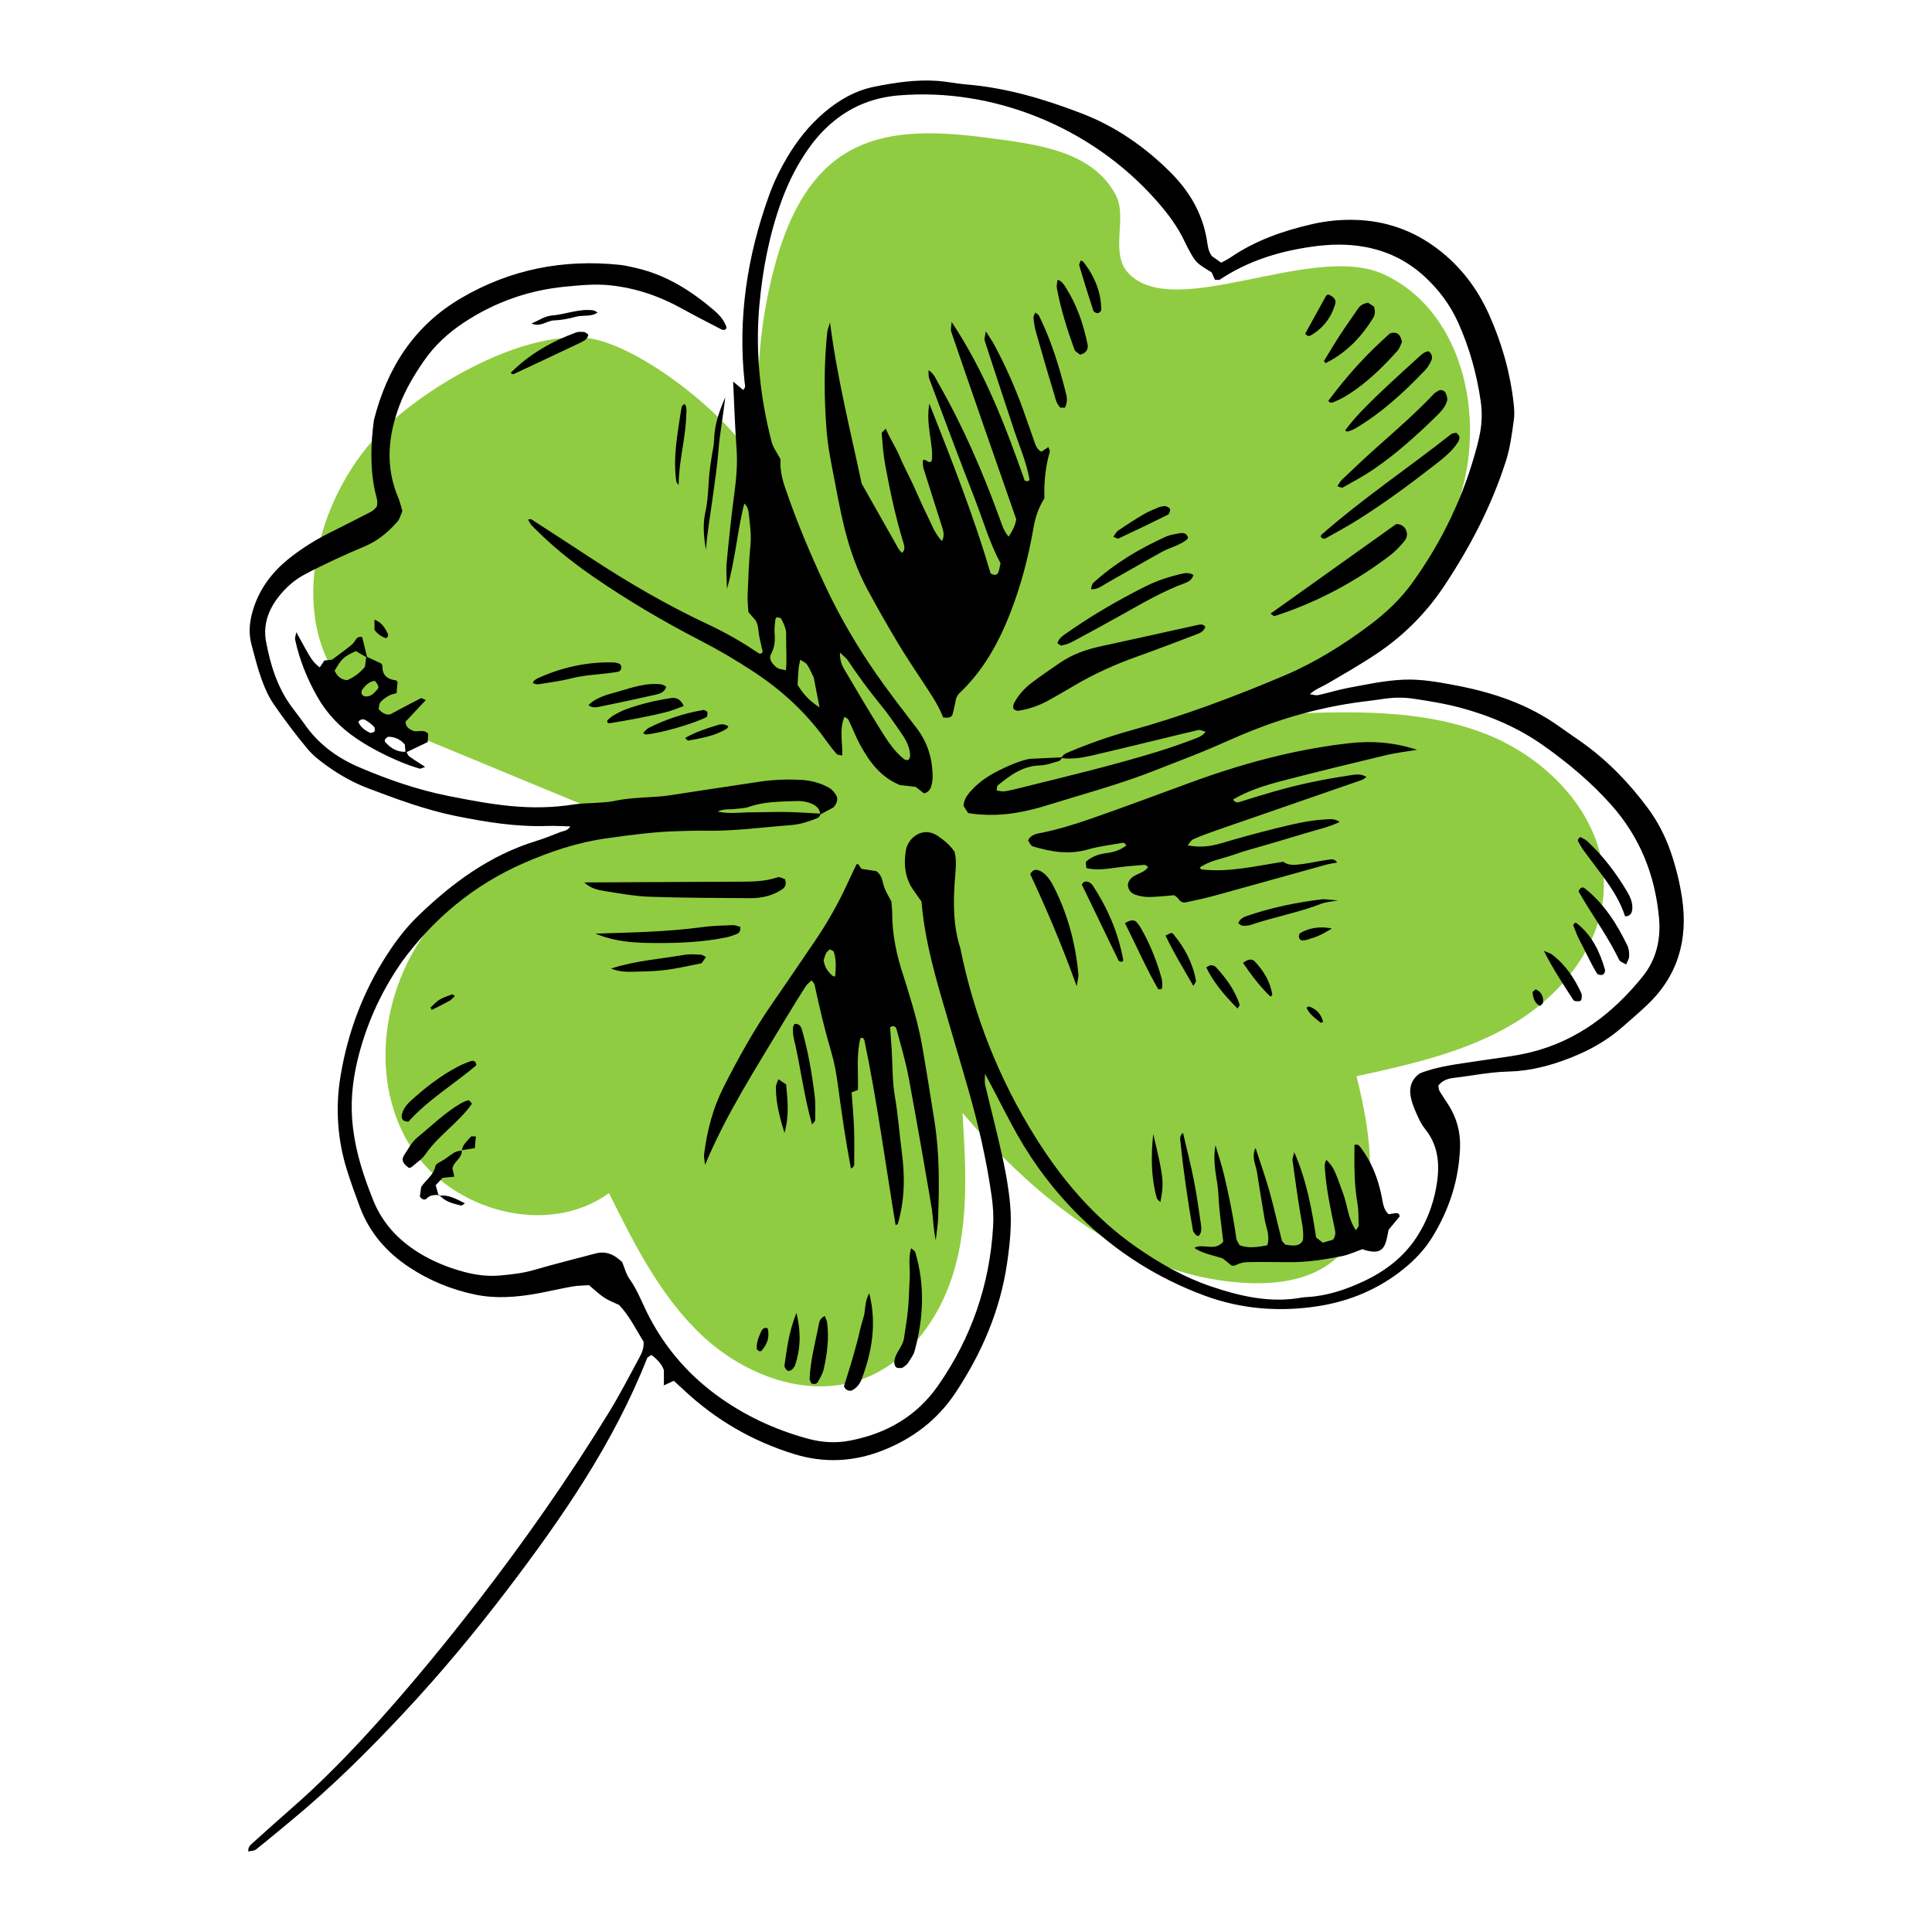 <?xml version="1.0" encoding="utf-8"?>
<!-- Designed by Vexels.com - 2020 All Rights Reserved - https://vexels.com/terms-and-conditions/  -->
<svg version="1.1" id="Layer_1" xmlns="http://www.w3.org/2000/svg" xmlns:xlink="http://www.w3.org/1999/xlink" x="0px" y="0px"
	 viewBox="0 0 1200 1200" enable-background="new 0 0 1200 1200" xml:space="preserve">
<g>
	<path fill="#90CC41" d="M518.978,99.49c1.371-1.053,2.786-2.06,4.244-3.018c27.463-18.048,63.265-14.54,95.83-10.133
		c27.694,3.748,60.068,8.377,74.012,34.877c7.385,14.035-3.904,35.71,7.654,48.28c28.385,30.868,114.673-19.311,158.565,0.805
		c51.273,23.504,65.284,94.252,44.601,146.727s-65.898,90.669-109.403,126.567c43.005-1.845,87.435-3.471,127.61,11.984
		c40.174,15.455,75.253,52.739,74.099,95.768c-0.934,34.849-25.303,65.661-55.069,83.809c-29.766,18.148-64.536,25.879-98.593,33.33
		c10.405,40.633,17.101,92.375-17.092,116.668c-13.95,9.911-31.912,12.389-49.014,11.815
		c-71.232-2.389-132.449-51.413-178.591-105.732c1.967,31.766,3.872,64.193-4.354,94.938c-8.226,30.745-28.509,60.073-58.518,70.674
		c-33.659,11.89-72.11-2.486-98.274-26.771c-26.164-24.285-42.566-57.027-58.415-89.013c-38.283,27.66-97.903,11.169-123.136-28.755
		c-25.233-39.924-18.463-94.874,9.22-133.141s72.835-61.147,119.146-70.419c-37.509-15.534-75.018-31.068-112.528-46.602
		c-17.536-7.262-35.465-14.771-49.442-27.612c-44.176-40.586-29.392-117.111,10.69-161.744
		c26.953-30.013,90.361-67.546,132.559-62.807c34.675,3.894,105.015,59.779,112.459,95.321
		c-9.702-46.322-8.289-94.932,4.086-140.612C488.005,140.03,498.904,114.898,518.978,99.49z"/>
	<g>
		<path d="M412.064,860.599c2.002-0.924,4.003-1.848,6.424-2.965c1.994,1.82,4.146,3.734,6.244,5.705
			c19.777,18.578,42.615,31.817,68.57,39.819c18.491,5.701,36.73,4.828,54.541-2.094c18.816-7.313,34.409-19.036,45.693-36.094
			c16.203-24.494,27.615-50.788,31.938-80.103c1.79-12.139,3.041-24.234,1.964-36.383c-0.868-9.786-2.569-19.553-4.66-29.163
			c-3.326-15.28-7.319-30.414-10.927-45.634c-0.373-1.574-0.05-3.313-0.05-6.767c2.372,4.47,3.917,7.367,5.448,10.272
			c4.867,9.229,9.499,18.591,14.643,27.664c10.649,18.782,23.7,35.888,39.083,50.946c22.225,21.755,48.074,38.19,77.334,48.976
			c22.827,8.415,46.5,10.204,70.316,6.508c19.715-3.059,37.888-10.63,53.577-23.45c6.802-5.558,12.745-11.818,17.362-19.317
			c10.545-17.13,16.604-35.589,17.294-55.823c0.329-9.662-2.09-18.346-7.191-26.409c-1.861-2.941-3.859-5.799-5.615-8.799
			c-0.527-0.9-0.452-2.153-0.654-3.25c2.296-2.927,5.537-4.246,9.023-4.657c11.511-1.36,22.879-3.75,34.547-4.023
			c13.46-0.315,26.332-3.715,38.834-8.664c11.424-4.523,22.012-10.407,31.315-18.475c5.258-4.56,10.524-9.118,15.603-13.873
			c19.375-18.139,25.857-40.696,22.076-66.469c-1.429-9.745-3.799-19.365-6.992-28.699c-3.393-9.919-8.146-19.174-14.449-27.645
			c-11.515-15.476-24.746-29.192-40.466-40.431c-4.718-3.373-9.554-6.583-14.264-9.968c-19.25-13.835-41.118-21.198-64.095-25.572
			c-10.795-2.055-21.62-4.066-32.78-3.6c-11.667,0.488-22.978,2.992-34.362,5.095c-6.254,1.155-12.353,3.127-18.577,4.478
			c-1.544,0.335-3.3-0.311-5.246-0.539c3.324-3.124,7.227-4.42,10.697-6.454c10.5-6.156,21.111-12.177,31.198-18.966
			c16.528-11.124,30.412-25.086,41.478-41.703c16.145-24.244,29.505-49.865,38.409-77.72c2.675-8.368,3.723-16.981,4.939-25.575
			c0.481-3.397,0.23-6.968-0.157-10.407c-2.154-19.167-7.399-37.508-15.294-55.082c-7.262-16.165-17.678-29.89-31.867-40.655
			c-15.276-11.589-32.496-17.62-51.643-18.066c-8.715-0.203-17.279,0.59-25.879,2.539c-18.27,4.141-35.637,10.184-51.207,20.837
			c-1.835,1.255-3.887,2.192-5.745,3.224c-2.267-1.599-4.155-2.932-5.71-4.029c-2.467-3.271-2.641-6.813-3.211-10.227
			c-2.783-16.656-10.958-30.354-22.813-42.121c-15.846-15.727-33.849-28.22-54.72-36.27c-23.327-8.998-47.163-16.09-72.272-18.108
			c-5.773-0.464-11.481-1.746-17.255-2.163c-13.426-0.97-26.697,1.03-39.745,3.68c-11.498,2.335-21.614,8.144-30.63,15.781
			c-9.412,7.973-16.961,17.454-23.21,28.01c-4.439,7.499-8.254,15.323-11.214,23.526c-13.576,37.623-19.556,76.251-15.217,116.224
			c0.168,1.549,0.955,3.189-0.978,4.693c-1.968-1.658-4-3.37-6.143-5.175c0.68,14.006,1.104,27.908,2.115,41.768
			c0.682,9.346-0.132,18.483-1.374,27.718c-1.932,14.357-3.409,28.78-4.783,43.204c-0.435,4.562,0.072,9.213,0.185,16.088
			c5.427-18.773,6.4-36.117,10.77-53.009c2.222,2.019,2.58,4.31,2.812,6.546c0.655,6.326,1.659,12.572,1.035,19.05
			c-0.999,10.381-1.347,20.829-1.779,31.257c-0.143,3.449,0.303,6.922,0.488,10.548c1.514,1.757,2.996,3.478,4.499,5.223
			c1.874,3.078,1.59,6.673,2.278,10.051c0.676,3.321,1.481,6.615,2.138,9.517c-1.001,1.344-1.903,1.293-3.139,0.439
			c-10.039-6.926-20.693-12.811-31.701-17.99c-24.719-11.63-48.261-25.297-71.085-40.256c-12.593-8.253-25.221-16.452-37.865-24.627
			c-0.33-0.213-1,0.102-2.028,0.239c0.946,1.442,1.59,2.871,2.62,3.922c11.409,11.639,23.978,21.893,37.382,31.146
			c21.51,14.848,43.961,28.116,67.188,40.082c11.354,5.849,22.324,12.338,32.998,19.353c17.629,11.585,32.886,25.629,45.106,42.896
			c2.004,2.831,4.161,5.571,6.46,8.164c0.58,0.654,1.981,0.581,3.458,0.958c0.229-8.084-1.923-16.265,1.34-24.057
			c0.868,0.611,2.085,1.015,2.476,1.819c2.533,5.215,4.574,10.688,7.367,15.751c5.668,10.274,12.372,19.698,24.529,24.803
			c2.641,0.31,6.083,0.713,9.892,1.16c1.56,1.214,3.372,2.624,5.184,4.034c2.46-0.578,3.883-2.271,4.513-4.569
			c0.455-1.66,0.78-3.413,0.796-5.128c0.106-11.349-2.912-21.679-9.889-30.817c-8.44-11.056-17.017-22.03-24.953-33.444
			c-11.932-17.163-22.507-35.181-31.431-54.108c-9.647-20.46-18.422-41.278-25.633-62.754c-1.884-5.612-2.917-11.139-2.547-16.717
			c-1.984-3.807-4.595-7.168-5.569-10.951c-7.143-27.732-10.15-55.941-7.59-84.512c1.97-21.991,6.086-43.631,13.601-64.498
			c4.346-12.067,10.06-23.425,17.576-33.859c4.437-6.16,9.524-11.688,15.431-16.451c11.616-9.366,24.747-14.42,39.758-15.695
			c58.144-4.938,119.373,19.094,160.167,65.199c6.928,7.83,13.261,16.142,17.716,25.714c0.733,1.576,1.536,3.123,2.366,4.651
			c4.521,8.319,4.528,8.316,14.324,14.344c0.681,1.541,1.363,3.082,1.997,4.516c1.085,0,2.402,0.418,3.123-0.061
			c17.772-11.815,37.482-17.802,58.498-20.607c10.484-1.399,20.676-1.591,31.108,0.248c14.141,2.493,26.409,8.455,36.991,18.008
			c9.156,8.266,16.421,17.965,21.483,29.248c6.93,15.446,11.402,31.625,13.863,48.335c1.017,6.9,0.904,13.893-0.507,20.789
			c-0.465,2.273-0.966,4.542-1.551,6.786c-8.134,31.219-21.778,59.879-40.686,85.954c-7.177,9.897-16.13,18.302-25.903,25.65
			c-16.724,12.574-34.351,23.553-53.766,31.761c-31.004,13.108-62.417,24.911-94.887,33.886
			c-13.406,3.706-26.532,8.345-39.353,13.792c-1.628,0.692-3.057,1.559-3.672,3.343c6.435,0.883,12.734-0.161,18.955-1.582
			c14.678-3.352,58.531-14.128,65.863-15.794c1.345-0.306,2.966,0.603,4.657,0.997c-2.047,2.942-4.967,3.75-7.59,4.74
			c-7.041,2.658-14.149,5.173-21.338,7.396c-28.23,8.729-56.972,15.543-85.632,22.658c-3.369,0.836-6.743,1.72-10.166,2.245
			c-1.615,0.248-3.352-0.3-5.067-0.491c0.265-1.277,0.121-2.699,0.731-3.195c7.671-6.244,15.469-12.08,26.108-12.388
			c3.969-0.115,7.926-1.599,11.817-2.712c0.928-0.265,1.567-1.543,2.338-2.356c-6.362,0.306-12.724,0.613-20.595,0.992
			c-5.982,1.174-12.913,4.135-19.639,7.53c-6.77,3.418-12.928,7.744-17.827,13.666c-1.888,2.283-3.275,4.757-3.473,8.035
			c0.822,1.263,1.754,2.697,2.895,4.453c10.833,1.751,21.766,1.398,32.636-0.706c5.112-0.989,10.199-2.244,15.171-3.788
			c23.223-7.211,46.758-13.464,69.396-22.487c9.683-3.86,19.46-7.49,29.097-11.46c10.176-4.191,20.134-8.923,30.369-12.958
			c23.27-9.175,47.304-15.478,72.206-18.295c3.456-0.391,6.888-0.985,10.337-1.441c5.781-0.765,11.564-0.772,17.34,0.085
			c9.745,1.446,19.463,3.005,29.003,5.557c18.627,4.983,36.042,12.402,51.897,23.641c15.211,10.784,29.337,22.604,41.789,36.548
			c18.096,20.266,27.526,44.079,29.87,70.816c1.149,13.109-1.781,25.577-10.169,35.973c-18.271,22.643-40.519,39.849-69.242,46.99
			c-10.638,2.645-21.672,3.711-32.539,5.417c-12.568,1.973-25.292,3.207-36.704,7.8c-5.974,4.355-6.724,9.972-5.281,15.923
			c0.946,3.901,2.637,7.658,4.314,11.333c1.195,2.62,2.662,5.205,4.454,7.449c8.766,10.98,9.054,23.584,6.686,36.431
			c-2.006,10.888-5.979,21.189-12.077,30.545c-8.169,12.535-19.662,21.216-32.989,27.449c-11.053,5.169-22.585,9.051-34.942,9.771
			c-1.157,0.067-2.326,0.122-3.463,0.328c-19.484,3.524-38.104-0.779-56.307-6.924c-16.544-5.585-31.615-14.161-46.023-24.143
			c-26.259-18.191-46.411-41.88-63.138-68.652c-22.639-36.234-38.117-75.407-46.578-117.318c-4.337-13.501-4.435-27.33-3.471-41.299
			c0.435-6.303,1.478-12.687-0.144-18.657c-2.952-4.194-6.51-7.126-10.337-9.737c-9.213-6.286-18.56,1.018-19.862,8.977
			c-1.449,8.854-0.565,17.349,4.849,24.916c1.677,2.344,3.332,4.704,4.864,6.868c1.67,20.702,6.837,40.306,12.451,59.803
			c5.611,19.486,11.474,38.899,17.032,58.4c6.039,21.191,10.917,42.641,14.044,64.484c0.911,6.363,1.31,12.71,0.943,19.072
			c-2.088,36.184-13.468,69.193-34.224,98.929c-13.344,19.117-32.142,29.769-54.602,34.106c-8.523,1.646-17.227,1.244-25.85-1.083
			c-20.966-5.656-40.337-14.719-57.705-27.594c-18.42-13.655-32.858-30.938-42.964-51.641c-3.297-6.755-5.983-13.765-10.422-19.989
			c-2.285-3.204-3.268-7.336-4.705-10.733c-1.744-1.349-3.024-2.544-4.491-3.432c-3.622-2.194-7.557-2.908-11.697-1.816
			c-12.88,3.397-25.814,6.613-38.597,10.345c-6.764,1.975-13.631,2.708-20.548,3.36c-7.588,0.715-15.108-0.165-22.414-2.096
			c-10.117-2.673-19.775-6.565-28.718-12.135c-12.676-7.894-22.425-18.393-28.024-32.289c-5.85-14.516-10.718-29.25-12.639-45.026
			c-1.719-14.12-0.584-27.772,2.632-41.38c5.117-21.654,13.984-41.706,26.533-60.106c0.326-0.479,0.604-0.992,0.946-1.459
			c19.946-27.208,45.009-48.105,76.027-61.654c16.531-7.22,33.596-12.897,51.472-15.365c14.912-2.058,29.867-4.155,44.974-4.456
			c5.219-0.104,10.442-0.397,15.655-0.272c18.034,0.43,35.865-2.128,53.778-3.464c5.86-0.437,11.345-2.288,16.716-4.475
			c0.862-0.351,1.306-1.728,1.943-2.63c-6.933-0.361-13.863-0.907-20.801-1.032c-7.523-0.135-15.054,0.167-22.581,0.195
			c-6.704,0.025-13.458,1.154-20.785-0.474c3.973-1.847,7.523-1.192,10.936-1.619c2.861-0.358,5.868-0.364,8.535-1.308
			c9.484-3.356,19.363-3.181,29.162-3.62c2.833-0.127,5.865,0.255,8.526,1.195c3.242,1.146,6.304,3.024,6.551,7.171
			c3.047-1.625,6.094-3.25,8.168-4.357c2.509-2.805,2.882-5.279,1.846-7.333c-0.984-1.95-2.719-3.883-4.616-4.942
			c-5.096-2.845-10.645-4.418-16.554-4.794c-8.725-0.555-17.415-0.262-26.037,0.995c-18.919,2.76-37.804,5.756-56.714,8.58
			c-3.435,0.513-6.919,0.766-10.39,0.964c-8.109,0.462-16.203,0.875-24.195,2.585c-3.38,0.723-6.908,0.786-10.376,1.051
			c-4.627,0.354-9.318,0.248-13.883,0.971c-27.46,4.346-50.343,0.264-77.675-5.116c-19.291-3.797-38.036-10.25-56.176-18.047
			c-13.565-5.831-25.142-14.318-33.667-26.63c-2.639-3.812-5.593-7.405-8.32-11.158c-8.729-12.019-12.973-25.88-15.637-40.188
			c-1.902-10.213,1.333-19.521,7.689-27.662c4.324-5.539,9.468-10.268,15.65-13.629c6.101-3.317,12.374-6.333,18.664-9.283
			c6.292-2.951,12.65-5.778,19.069-8.442c8.246-3.423,14.876-8.957,20.617-15.59c1.426-1.647,1.94-4.083,2.994-6.425
			c-0.854-2.817-1.438-5.662-2.553-8.281c-8.233-19.341-6.338-38.559,0.852-57.591c3.701-9.795,9.108-18.765,15.045-27.38
			c6.676-9.689,15.224-17.5,24.984-23.936c19.232-12.682,40.409-20.093,63.321-22.249c9.189-0.865,18.317-1.786,27.72-0.761
			c15.899,1.732,30.435,6.75,44.281,14.433c8.101,4.495,16.376,8.676,24.59,12.966c0.483,0.252,1.128,0.197,1.697,0.285
			c1.433-0.437,1.612-1.218,1.069-2.558c-1.575-3.885-4.271-6.947-7.349-9.573c-14.267-12.167-29.813-22.064-48.398-26.306
			c-3.383-0.772-6.781-1.627-10.22-1.986c-35.094-3.664-68.094,2.768-98.658,20.722c-29.269,17.193-45.874,43.435-54.062,75.688
			c-2.003,15.032-2.482,30.041,0.852,44.964c0.628,2.81,1.834,5.52,0.868,9.006c-0.925,0.805-2.036,2.206-3.485,2.959
			c-8.74,4.545-17.549,8.957-26.351,13.383c-8.317,4.182-16.193,9.116-23.515,14.817c-11.731,9.134-20.355,20.503-24.135,35.203
			c-1.627,6.328-1.985,12.614-0.32,18.907c1.926,7.28,3.755,14.621,6.297,21.694c1.947,5.417,4.342,10.868,7.588,15.581
			c6.57,9.539,13.55,18.841,20.972,27.731c3.656,4.378,8.415,7.988,13.133,11.293c7.603,5.325,15.739,9.856,24.454,13.156
			c17.879,6.771,35.787,13.432,54.62,17.245c18.792,3.804,37.632,6.832,56.906,6.157c4.59-0.161,9.198,0.17,14.075,0.281
			c-1.636,2.779-4.188,2.761-6.275,3.572c-4.855,1.888-9.686,3.893-14.66,5.412c-29.074,8.88-52.687,26.296-74.11,47.162
			c-7.098,6.913-13.042,14.746-18.456,23.035c-15.142,23.181-24.66,48.673-29.171,75.761c-3.259,19.571-2.029,39.356,3.979,58.521
			c2.425,7.735,5.182,15.374,8.029,22.967c5.905,15.748,16.351,27.858,30.252,37.129c12.704,8.473,26.65,14.201,41.497,17.27
			c12.607,2.606,25.42,1.628,38.061-0.639c7.41-1.329,14.742-3.103,22.156-4.415c3.383-0.599,6.878-0.562,10.35-0.816
			c3.315,2.76,6.194,5.583,9.493,7.773c2.854,1.894,6.184,3.07,9.206,4.516c6.577,6.977,10.543,15.418,15.197,22.772
			c0.314,4.244-1.25,7.38-2.886,10.388c-6.09,11.201-11.909,22.579-18.572,33.434c-24.898,40.565-52.144,79.525-81.246,117.185
			c-19.867,25.71-40.456,50.818-62.164,75.008c-17.061,19.012-34.804,37.321-54.084,54.112c-8.31,7.237-16.471,14.645-24.675,22.001
			c-1.323,1.186-2.09,2.695-1.911,4.555c1.626-0.399,3.623-0.329,4.818-1.274c7.248-5.736,14.305-11.714,21.44-17.593
			c25.027-20.62,48.01-43.378,70.134-67.034c22.917-24.505,44.39-50.255,64.688-76.935c33.999-44.687,65.803-90.769,86.607-143.462
			c0.318-0.804,1.523-1.258,2.666-2.151c3.709,2.745,6.71,6.072,7.787,9.52c0,4.025,0,6.894,0,9.763L412.064,860.599z
			 M521.701,405.321c2.426,2.349,3.907,3.359,4.829,4.743c6.394,9.602,13.201,18.875,20.53,27.8
			c4.746,5.779,8.959,12.011,13.199,18.185c2.615,3.808,4.721,7.957,5.046,12.697c0.072,1.044-0.286,2.392-0.965,3.109
			c-0.401,0.424-2.097,0.231-2.74-0.279c-6.44-5.107-10.737-12.011-14.994-18.834c-7.319-11.731-14.32-23.662-21.353-35.568
			C523.536,414.267,521.602,411.356,521.701,405.321z M488.163,416.315c-5.178-0.977-5.467-1.193-7.591-3.434
			c-1.712-1.806-2.904-4.207-1.823-6.221c2.297-4.28,2.83-8.575,2.37-13.297c-0.274-2.815,0.22-5.712,0.469-8.564
			c0.044-0.507,0.622-1.399,0.891-1.377c0.914,0.077,2.263,0.214,2.612,0.814c1.145,1.967,2.129,4.086,2.772,6.265
			c0.476,1.616,0.456,3.42,0.427,5.137C488.173,402.503,488.836,409.391,488.163,416.315z M509.016,439.37
			c-6.892-4.42-10.416-8.837-13.624-13.986c0.203-3.275,0.352-6.69,0.651-10.092c0.148-1.683,0.573-3.34,0.96-5.499
			c1.647,1.102,3.377,1.713,4.212,2.934c1.595,2.333,2.679,5.015,4.214,8.018C506.403,425.806,507.473,431.361,509.016,439.37z"/>
		<path d="M585.813,445.591c3.712,0.524,5.341-0.116,5.849-1.921c0.933-3.314,1.52-6.725,2.251-10.096
			c0.612-0.975,1.05-2.134,1.861-2.897c15.137-14.255,24.817-31.916,32.171-51.077c6.465-16.846,10.951-34.222,14.022-51.967
			c1.102-6.365,3.055-12.343,6.738-18.144c-0.35-9.643,0.622-19.393,3.318-28.94c0.225-0.797-0.576-1.885-0.906-2.854
			c-1.452,0.982-2.851,1.928-4.242,2.869c-2.297-1.063-3.323-3.139-4.102-5.329c-2.525-7.1-4.909-14.251-7.484-21.333
			c-4.961-13.644-10.855-26.884-17.714-39.681c-1.349-2.517-3.028-4.858-5.29-8.444c-0.36,2.914-1.079,4.599-0.654,5.914
			c5.881,18.198,11.959,36.333,17.905,54.51c3.411,10.426,7.934,20.512,9.834,31.392c0.216,1.236-1.391,1.675-2.929,0.847
			c-11.896-33.709-24.599-67.241-45.372-98.472c-0.154,2.855-0.731,4.625-0.253,6.039c7.414,21.968,34.437,99.677,40.387,116.519
			c-0.655,4.035-2.464,7.367-4.729,10.797c-3.216-3.733-4.237-7.677-5.623-11.477c-10.552-28.918-22.707-57.114-38.062-83.85
			c-1.584-2.758-2.622-5.977-6.112-8.059c0.168,2.038-0.062,3.801,0.49,5.271c9.365,24.955,18.666,49.936,28.338,74.773
			c5.251,13.483,9.199,27.472,15.939,39.844c-0.563,2.352-0.74,4.13-1.425,5.684c-0.815,1.848-2.421,2.011-4.725,0.66
			c-10.231-34.763-23.569-68.931-38.101-105.55c-2.322,14.087,2.714,24.775,1.573,35.566c-2.228,2.525-3.415-1.713-5.598-0.226
			c0.108,1.491-0.086,3.272,0.401,4.841c3.782,12.176,7.734,24.299,11.547,36.466c0.855,2.727,1.714,5.56-0.06,8.825
			c-4.573-4.832-6.591-10.812-9.336-16.308c-3.106-6.219-5.757-12.665-8.699-18.968c-2.697-5.777-5.748-11.398-8.219-17.267
			c-2.471-5.869-6.018-11.048-8.678-17.34c-1.37,1.625-2.542,2.389-2.485,3.047c0.549,6.341,0.921,12.735,2.073,18.979
			c3.051,16.531,6.51,32.983,11.458,49.083c0.636,2.071,1.114,4.337-0.942,6.101c-0.738-0.88-1.627-1.667-2.182-2.643
			c-7.732-13.6-15.421-27.224-22.838-40.346c-6.987-32.921-15.137-64.942-19.68-100.149c-1.037,3.521-1.594,4.711-1.721,5.946
			c-2.158,20.848-2.007,41.726-0.292,62.58c0.569,6.915,1.828,13.796,3.13,20.625c2.498,13.094,4.805,26.252,8.03,39.173
			c3.231,12.942,7.702,25.581,14.022,37.39c6.016,11.243,12.374,22.313,18.896,33.272c4.743,7.971,9.959,15.664,15.038,23.432
			C577.386,429.973,582.48,437.041,585.813,445.591z"/>
		<path d="M504.104,608.933c0.754,1.083,1.657,1.834,1.848,2.736c2.999,14.173,6.378,28.24,10.467,42.15
			c1.956,6.653,3.145,13.492,4.059,20.428c2.262,17.17,4.799,34.318,8.05,51.541c0.737-0.49,1.16-0.639,1.364-0.938
			c0.313-0.46,0.669-1.023,0.67-1.542c0.018-7.527,0.172-15.062-0.102-22.58c-0.272-7.464-0.989-14.911-1.503-22.264
			c1.358-0.497,2.421-0.885,3.91-1.431c0.362-10.695-1.12-21.718,1.616-32.341c0.782,0,1.276-0.147,1.468,0.031
			c0.402,0.374,0.822,0.882,0.93,1.399c7.956,37.976,13.01,76.452,19.4,114.783c0.635-0.315,1.261-0.423,1.342-0.693
			c4.364-14.683,4.502-29.671,2.505-44.656c-1.53-11.484-2.302-23.041-4.29-34.502c-1.672-9.636-1.388-19.609-2.006-29.432
			c-0.289-4.587-0.66-9.169-0.976-13.509c2.425-1.876,3.745,0.163,4.014,1.159c2.711,10.062,5.646,20.103,7.584,30.326
			c4.208,22.194,13.708,76.998,14.444,82.158c0.73,5.127,0.669,10.364,2.315,18.608c0.736-6.577,1.342-9.979,1.462-13.397
			c0.712-20.286,0.955-40.504-2.274-60.71c-2.468-15.444-4.872-30.89-7.573-46.299c-1.808-10.317-4.465-20.359-7.508-30.337
			c-1.352-4.433-2.636-8.889-4.106-13.283c-4.255-12.721-7.046-25.69-7.058-39.176c-0.002-2.307-0.301-4.613-0.48-7.166
			c-1.497-2.938-3.421-5.892-4.532-9.125c-1.113-3.24-1.021-6.927-4.739-9.753c-2.681-0.421-6.056-0.951-9.354-1.469
			c-0.702-1.028-1.356-1.985-2.011-2.942c-0.367,0.063-0.969,0.01-1.064,0.204c-1.768,3.627-3.517,7.264-5.188,10.936
			c-6.019,13.224-13.17,25.801-21.391,37.78c-8.528,12.428-16.914,24.955-25.517,37.33c-11.612,16.702-21.436,34.422-30.584,52.557
			c-6.614,13.112-10.187,27.059-11.969,41.529c-0.204,1.66,0.287,3.405,0.593,6.492c13.417-32.133,31.694-60.12,48.804-88.755
			c4.459-7.462,9.061-14.841,13.724-22.178C501.332,611.212,502.813,610.203,504.104,608.933z M515.391,589.622
			c0.878,0.544,2.303,0.913,2.544,1.662c1.574,4.887,1.209,9.949,0.789,14.968c-0.193,2.306,1.172-0.16-1.128,0.169
			c-3.194-2.475-5.441-5.535-6.013-10.043c0.431-1.25,0.823-2.9,1.569-4.372C513.626,591.073,514.625,590.408,515.391,589.622z"/>
		<path d="M848.728,482.567c-3.711-2.37-7.77-1.357-11.557-0.793c-8.578,1.278-17.124,2.866-25.602,4.701
			c-14.144,3.061-27.958,7.358-41.764,11.668c-1.363,0.426-3.047,0.286-3.834-1.652c9.643-5.601,20.172-8.824,30.777-11.585
			c21.274-5.539,42.64-10.737,64.021-15.849c6.156-1.472,12.496-2.171,19.386-3.331c-13.909-4.579-27.569-5.688-41.391-4.173
			c-14.387,1.577-28.632,4.084-42.756,7.363c-19.205,4.459-37.962,10.308-56.453,17.095c-20.646,7.578-41.253,15.271-62.016,22.515
			c-10.366,3.617-20.893,6.852-31.727,8.963c-2.68,0.522-5.673,1.19-7.262,4.563c0.866,1.134,1.622,3.232,2.898,3.618
			c11.184,3.387,22.407,5.34,34.141,1.987c7.181-2.052,14.697-2.947,22.088-4.214c0.552-0.095,1.309,1.008,1.987,1.567
			c-3.792,3.148-8.175,4.363-12.85,4.945c-4.673,0.582-8.95,2.194-12.423,5.444c0.11,1.181,0.209,2.252,0.347,3.746
			c6.221,1.587,12.478,0.568,18.777-0.278c5.723-0.768,11.488-1.252,17.247-1.699c0.754-0.059,1.582,0.853,2.379,1.316
			c-3.141,4.972-11.263,4.039-12.603,10.815c0.084,3.426,1.978,5.608,4.888,6.515c2.713,0.846,5.654,1.396,8.482,1.345
			c5.188-0.093,10.366-0.725,15.416-1.122c1.009,0.843,2.127,1.413,2.691,2.327c1.068,1.731,2.72,2.464,4.384,2.122
			c6.22-1.277,12.434-2.649,18.555-4.33c22.866-6.279,45.69-12.707,68.543-19.033c2.199-0.609,4.49-0.88,7.014-1.359
			c-1.53-2.591-3.791-1.981-5.524-1.755c-5.155,0.672-10.241,1.873-15.394,2.576c-4.567,0.623-9.236,1.333-12.47-1.336
			c-17.557,2.69-33.928,6.765-50.876,4.757c-0.353-0.042-0.638-0.654-1.086-1.144c6.237-4.372,13.82-5.391,20.795-7.872
			c7.622-2.71,15.495-4.713,23.26-7.024c7.211-2.146,14.438-4.24,21.629-6.449c6.943-2.133,14.136-3.611,21.209-6.956
			c-2.832-2.088-5.185-1.783-7.474-1.692c-11.066,0.439-21.77,3.069-32.434,5.714c-11.229,2.785-22.401,5.84-33.487,9.147
			c-6.807,2.03-13.543,2.815-20.981,1.348c1.278-1.462,2.115-3.227,3.466-3.819c4.758-2.085,9.653-3.88,14.565-5.585
			c30.066-10.436,60.156-20.803,90.218-31.25C846.946,484.073,847.785,483.208,848.728,482.567z"/>
		<path d="M787.109,773.488c-6.637,1.218-11.767,1.954-17.19-0.069c-0.649-1.339-1.831-2.791-2.046-4.375
			c-1.792-13.203-4.513-26.225-7.551-39.177c-1.307-5.572-3.17-11.013-5.366-18.513c-2.135,11.957,1.48,21.411,1.858,31.073
			c0.382,9.757,1.961,19.467,2.972,28.787c-5.312,6.404-12.485,0.761-17.97,3.863c5.315,3.726,11.715,4.495,17.714,6.594
			c1.704,1.387,3.474,2.827,5.314,4.325c2.502,0.945,3.949-1.922,10.066-2.068c5.945-0.142,15.786-0.094,25.623,0.025
			c11.074,0.134,21.942-1.584,32.732-3.689c4.458-0.87,8.691-2.89,12.964-4.366c1.184,0.368,2.272,0.796,3.399,1.042
			c6.757,1.476,9.87-0.318,11.548-6.734c0.58-2.219,0.921-4.501,1.289-6.347c2.53-3.051,4.741-5.717,6.888-8.305
			c-0.304-2.573-2.031-2.078-3.58-1.886c-1.1,0.136-2.191,0.336-3.299,0.51c-3.249-2.982-3.523-7.139-4.307-11.073
			c-2.177-10.921-6.093-21.1-12.817-30.066c-0.871-1.162-1.802-2.685-4.073-1.888c-0.081,12.036-0.262,24.142,1.844,36.201
			c0.789,4.52,0.66,9.215,0.739,13.833c0.015,0.869-0.959,1.755-1.668,2.957c-4.873-6.956-5.193-15.321-7.927-22.802
			c-5.524-15.116-5.486-15.646-10.348-20.895c-1.503,2.068-1.081,4.426-0.906,6.696c0.934,12.148,3.427,24.041,6.001,35.917
			c0.498,2.296,0.729,4.531-1.052,6.939c-1.845,0.539-4.044,1.182-6.344,1.854c-1.434-1.125-2.749-2.156-4.148-3.254
			c-2.722-17.774-5.905-35.381-13.603-52.984c-0.518,2.437-1.226,3.887-1.045,5.216c1.481,10.886,2.992,21.773,4.78,32.612
			c0.941,5.706,2.373,11.325,1.666,16.812c-1.284,2.773-3.484,3.339-5.838,3.355c-1.709,0.012-3.42-0.325-4.965-0.488
			c-0.889-1.023-2.051-1.765-2.303-2.742c-2.604-10.076-4.818-20.259-7.631-30.274c-2.49-8.866-5.602-17.558-8.704-27.145
			c-2.734,6.053,0.31,10.681,0.99,15.491c0.729,5.153,1.607,10.286,2.444,15.423c0.744,4.569,1.529,9.132,2.278,13.7
			C786.352,762.535,789.004,767.33,787.109,773.488z"/>
		<path d="M251.874,467.502c4.592-2.195,9.184-4.389,13.804-6.598c0.105-1.927,0.197-3.622,0.28-5.145
			c-2.879-3.295-6.71-0.557-9.841-2.036c-2.224-1.051-3.961-2.142-4.283-5.407c3.967-4.233,8.249-8.803,12.629-13.477
			c-1.285-0.489-2.521-1.428-3.132-1.121c-6.144,3.086-12.185,6.377-18.907,9.958c-2.381,0.576-4.842-0.559-7.231-3.221
			c0.302-1.296,0.213-3.248,1.139-4.348c1.428-1.698,3.448-2.992,5.413-4.114c1.387-0.792,3.099-1.014,4.596-1.47
			c0.212-2.467,0.406-4.734,0.599-6.983c-0.405-0.353-0.757-0.931-1.175-0.984c-5.289-0.677-8.436-3.229-8.209-8.967
			c0.02-0.491-0.524-1.005-0.805-1.508c-3.075-1.421-6.15-2.842-9.224-4.263c-0.303,2.217-0.607,4.433-0.87,6.351
			c-3.188,3.901-6.865,6.509-11.057,8.31c-3.887-0.343-6.238-2.572-7.745-5.898c4.573-7.741,5.463-8.564,13.162-12.172
			c2.349,1.356,4.714,2.721,7.079,4.086c-1.055-4.31-2.111-8.621-3.126-12.766c-3.342-0.842-3.894,1.779-5.271,3.424
			c-1.088,1.3-2.512,2.336-3.856,3.401c-1.809,1.433-3.686,2.781-5.535,4.165c-1.384,1.036-2.768,2.071-4.039,3.023
			c-1.775,0.187-3.387,0.358-4.788,0.506c-0.995,1.5-1.914,2.887-2.854,4.304c-4.721-3.871-4.721-3.871-14.584-21.879
			c-0.339,1.986-0.984,3.394-0.723,4.608c2.679,12.504,7.393,24.212,13.691,35.354c6.106,10.802,14.434,19.38,24.665,26.251
			c8.659,5.816,17.931,10.474,27.517,14.508c3.701,1.557,7.531,2.842,11.381,3.987c0.871,0.259,2.068-0.578,3.519-1.039
			c-3.482-2.268-6.796-4.305-9.95-6.566c-0.825-0.592-1.149-1.881-1.704-2.85c-5.441,0.412-9.619-1.993-13.064-5.94
			c-0.318-0.364-0.522-1.301-0.297-1.574c0.612-0.742,1.488-1.801,2.25-1.793c4.085,0.038,7.478,1.77,10.122,4.833
			C251.596,464.166,251.735,465.834,251.874,467.502z M222.548,448.382c1.174-1.678,2.925-1.963,4.427-1.13
			c1.946,1.08,3.744,2.54,5.315,4.125c0.564,0.569,0.715,2.282,0.267,2.914c-0.464,0.654-2.137,1.155-2.842,0.814
			C226.627,453.611,223.873,451.605,222.548,448.382z M232.834,422.854c2.303,2.784,2.691,4.036,1.538,5.344
			c-1.844,2.093-3.689,4.323-6.759,4.413c-0.942,0.027-2.281-0.472-2.753-1.184c-0.461-0.695-0.438-2.248,0.054-2.942
			C226.869,425.728,229.226,423.356,232.834,422.854z"/>
		<path d="M748.637,389.38c-1.035-1.611-2.671-1.663-4.216-1.321c-11.848,2.62-52.468,11.609-60.944,13.424
			c-9.126,1.953-17.78,5.073-25.499,10.448c-5.694,3.964-11.482,7.809-16.991,12.017c-4.616,3.526-8.611,7.76-11.221,13.056
			c-0.457,0.927-0.661,2.444-0.198,3.226c0.443,0.748,1.974,1.363,2.908,1.228c6.931-1.006,13.417-3.398,19.507-6.842
			c5.034-2.846,10.074-5.687,15.042-8.645c12.467-7.422,25.618-13.312,39.282-18.174c12.521-4.456,24.922-9.252,37.349-13.968
			C745.821,393.006,747.851,391.835,748.637,389.38z"/>
		<path d="M487.537,546.049c-1.345-0.381-3.204-1.601-4.492-1.159c-8.399,2.888-17.068,2.697-25.721,2.753
			c-13.291,0.086-75.693,0.323-94.449,0.448c4.22,3.939,8.833,4.763,13.271,5.464c9.124,1.442,18.298,3.121,27.494,3.436
			c20.783,0.713,41.593,0.724,62.393,0.874c7.035,0.051,13.784-1.463,19.736-5.457C487.853,551.009,488.625,548.933,487.537,546.049
			z"/>
		<path d="M789.164,381.13c1.092,0.681,1.995,1.679,2.521,1.51c26.113-8.406,49.981-21.145,71.787-37.73
			c3.18-2.418,5.928-5.468,8.59-8.48c1.525-1.726,2.308-4.088,1.539-6.448c-0.748-2.296-2.403-3.856-4.945-4.384
			c-0.505,0-1.254-0.239-1.638,0.034C841.118,344.051,815.252,362.517,789.164,381.13z"/>
		<path d="M904.612,268.774c-1.104,0.279-2.458,0.24-3.273,0.882c-26.723,21.057-55.04,40.061-80.644,62.556
			c-0.277,0.243-0.203,0.886-0.293,1.343c0.9,1,2.005,1.359,3.119,0.729c6.517-3.683,13.137-7.208,19.472-11.184
			c16.641-10.445,32.444-22.096,47.937-34.159c5.454-4.246,10.983-8.502,14.769-14.459c0.576-0.906,0.916-2.234,0.742-3.262
			C906.289,270.327,905.256,269.583,904.612,268.774z"/>
		<path d="M830.648,302.02c1.335,0.341,2.699,1.171,3.378,0.788c6.541-3.689,13.197-7.246,19.376-11.488
			c13.897-9.539,26.4-20.793,38.45-32.547c2.913-2.841,5.822-5.809,6.955-9.807c0.406-1.433-0.261-3.331-0.865-4.846
			c-0.662-1.659-3.237-2.32-4.42-1.482c-0.94,0.665-2.092,1.109-2.861,1.924c-10.76,11.403-22.516,21.732-34.242,32.107
			c-7.813,6.914-15.359,14.131-22.945,21.298C832.327,299.05,831.62,300.596,830.648,302.02z"/>
		<path d="M741.287,357.204c-2.038-1.44-4.344-1.465-6.624-0.957c-7.928,1.767-15.672,4.222-22.929,7.848
			c-17.095,8.542-33.581,18.155-49.256,29.112c-2.34,1.636-4.839,3.236-5.721,6.258c0.869,0.527,1.856,1.621,2.585,1.47
			c2.221-0.459,4.487-1.13,6.479-2.197c10.198-5.457,20.349-11.003,30.45-16.638c13.131-7.325,26.08-14.991,40.294-20.164
			C738.755,361.14,740.518,359.576,741.287,357.204z"/>
		<path d="M369.852,579.894c13.271,5.48,25.879,5.818,38.555,5.851c14.411,0.037,28.751-0.647,42.902-3.567
			c2.215-0.457,4.378-1.272,6.481-2.127c1.735-0.706,2.151-2.314,2.041-4.373c-1.529-0.36-3.165-1.122-4.769-1.059
			c-6.32,0.247-12.681,0.376-18.933,1.231C414.426,578.816,392.571,579.137,369.852,579.894z"/>
		<path d="M825.05,248.937c0.521,1.016,1.478,1.493,2.714,1.02c5.403-2.067,10.277-5.08,14.94-8.474
			c9.359-6.811,17.525-14.91,25.191-23.513c1.46-1.638,2.13-3.981,2.911-5.507c-0.902-4.828-3.14-6.71-7.431-5.429
			C848.744,220.043,837.38,232.468,825.05,248.937z"/>
		<path d="M668.777,612.631c0.611-4.158,1.201-5.855,1.049-7.484c-1.83-19.638-6.897-38.37-16.092-55.886
			c-1.055-2.009-2.465-3.894-4.001-5.569c-1.123-1.224-2.614-2.263-4.139-2.928c-2.241-0.977-4.316-0.571-5.698,2.183
			C650.152,564.925,659.736,587.414,668.777,612.631z"/>
		<path d="M565.956,775.265c-2.057,6.449-0.499,12.819-0.922,19.049c-0.43,6.322-0.443,12.679-1.054,18.98
			c-0.611,6.303-1.735,12.556-2.568,18.37c-1.134,5.577-5.948,9.155-5.946,14.659c0,1.015,0.478,2.375,1.22,2.949
			c0.737,0.571,2.086,0.454,3.164,0.439c0.518-0.008,1.091-0.4,1.531-0.752c0.894-0.714,1.933-1.381,2.523-2.313
			c1.532-2.419,3.431-4.813,4.167-7.495c5.59-20.391,6.517-40.884,0.435-61.373C568.253,776.919,567.078,776.335,565.956,775.265z"
			/>
		<path d="M835.487,267.316c0.482,0.274,1.068,0.877,1.429,0.764c1.612-0.504,3.27-1.028,4.715-1.877
			c16.544-9.721,30.457-22.625,43.632-36.384c1.552-1.621,2.743-3.697,3.701-5.75c1.043-2.236,0.437-4.351-1.619-5.886
			c-2.485,0.219-4.179,1.807-5.883,3.351C852.022,248.228,842.963,257.251,835.487,267.316z"/>
		<path d="M677.816,364.922c-0.308,1.179,0.126,1.237,1.428,1.058c3.597-0.497,6.294-2.778,9.274-4.441
			c11.118-6.203,22.097-12.655,33.247-18.8c5.036-2.776,10.914-3.906,15.472-7.665c0.385-0.318,0.764-1.201,0.591-1.529
			c-0.441-0.835-1.065-1.844-1.86-2.152c-1.018-0.394-2.318-0.388-3.421-0.169c-2.819,0.56-5.781,0.922-8.358,2.089
			c-16.425,7.441-31.828,16.548-45.193,28.802C678.317,362.738,678.195,363.971,677.816,364.922z"/>
		<path d="M254.022,725.452c0.539-0.18,1.203-0.217,1.596-0.562c2.952-2.596,6.492-4.815,8.651-7.97
			c8.132-11.88,20.722-19.638,28.885-31.417c-0.846-0.856-1.644-2.182-2.151-2.079c-1.63,0.332-3.247,1.03-4.702,1.874
			c-9.975,5.784-18.154,13.918-27.012,21.134c-3.423,2.789-5.666,7.105-8.19,10.896C249.096,720.336,250.051,722.6,254.022,725.452z
			"/>
		<path d="M253.587,696.781c12.363-13.784,28.441-23.384,42.243-35.108c-0.234-3.042-2.029-3.013-3.476-2.532
			c-2.726,0.905-5.415,2.023-7.957,3.361c-10.844,5.705-20.445,13.156-29.448,21.401c-2.59,2.372-4.683,5.19-5.428,8.695
			c-0.206,0.967,0.171,2.395,0.826,3.112C250.964,696.384,252.301,696.398,253.587,696.781z"/>
		<path d="M524.165,861.067c1.112,2.398,2.66,2.794,4.456,2.756c3.386-1.426,5.457-4.224,6.682-7.484
			c6.372-16.957,9.295-34.246,4.614-53.068c-3.083,5.28-2.143,10.592-3.68,15.337c-1.588,4.904-2.57,10.001-3.899,14.991
			c-1.181,4.434-2.419,8.854-3.734,13.25C527.133,851.772,525.547,856.66,524.165,861.067z"/>
		<path d="M658.639,253.221c0.822,0,1.823,0,2.761,0c1.597-2.843,1.476-5.769,0.786-8.527c-4.179-16.706-9.206-33.133-16.853-48.638
			c-0.402-0.816-1.538-1.27-2.337-1.896c-0.382,1.04-1.157,2.111-1.066,3.103c0.26,2.838,0.612,5.717,1.387,8.45
			c3.594,12.679,7.244,25.344,11.109,37.943C655.413,246.875,655.85,250.45,658.639,253.221z"/>
		<path d="M656.865,173.805c-0.169,1.722-0.729,3.474-0.437,5.07c2.391,13.084,6.425,25.722,10.914,38.208
			c0.496,1.38,2.414,2.249,3.512,3.214c3.685-0.895,5.28-3.318,4.648-6.408c-2.56-12.502-6.601-24.498-13.553-35.326
			C660.74,176.681,659.609,174.535,656.865,173.805z"/>
		<path d="M822.175,224.518c2.437,0.23-0.606,1.919,1.468,0.883c12.666-6.325,21.987-16.146,29.33-28.021
			c0.577-0.934,0.881-2.137,0.972-3.243c0.09-1.093-0.253-2.222-0.446-3.624c-1.23-0.81-2.62-1.725-3.828-2.521
			c-2.586,0.555-4.631,1.471-6.01,3.481c-3.887,5.661-7.872,11.259-11.619,17.011C828.625,213.725,825.472,219.135,822.175,224.518z
			"/>
		<path d="M980.465,553.68c1.572,2.642,3.273,5.616,5.083,8.523c6.971,11.193,14.382,22.119,20.145,34.041
			c0.597,1.235,2.658,1.763,4.335,2.802c0.763-1.943,1.829-3.478,1.868-5.039c0.056-2.236-0.135-4.737-1.092-6.699
			c-6.582-13.493-14.473-26.084-26.471-35.54C982.898,550.637,981.313,551.24,980.465,553.68z"/>
		<path d="M981.624,519.881c-1.344,0.824-1.906,1.838-1.349,2.874c1.078,2.003,2.24,3.985,3.583,5.818
			c4.083,5.569,8.348,11.004,12.395,16.598c5.395,7.457,10.322,15.198,13.105,23.979c3.063-0.029,4.197-1.805,4.462-4.251
			c0.459-4.241-1.327-7.986-3.37-11.409c-6.81-11.41-14.806-21.937-24.57-31.019C984.664,521.341,982.995,520.698,981.624,519.881z"
			/>
		<path d="M379.484,601.594c6.498,2.577,11.694,1.976,16.806,1.885c14.676-0.263,19.083-0.893,39.508-5.185
			c0.782-1.122,1.719-2.466,2.682-3.848c-1.215-0.605-2.159-1.454-3.135-1.492c-3.429-0.136-6.95-0.459-10.29,0.124
			C410.419,595.631,395.466,596.477,379.484,601.594z"/>
		<path d="M385.528,413.055c-0.573-1.021-2.922-1.574-4.541-1.612c-16.365-0.388-31.975,2.988-46.853,9.789
			c-2.187,1-3.704,2.768-2.929,3.111c1.004,0.445,2.237,0.829,3.278,0.661c6.808-1.099,13.697-1.938,20.355-3.655
			c9.554-2.465,19.403-2.341,29.005-4.113C385.697,416.894,386.472,414.735,385.528,413.055z"/>
		<path d="M504.38,698.475c0.946-1.328,1.951-2.086,1.954-2.848c0.024-5.157,0.271-10.369-0.365-15.463
			c-1.705-13.668-4.056-27.244-7.84-40.516c-0.596-2.09-1.806-4.03-4.601-3.65c-0.279,0.503-0.64,0.978-0.814,1.514
			c-0.171,0.528-0.23,1.122-0.202,1.68c0.086,1.716,0.002,3.486,0.4,5.135C497.199,662.097,499.237,680.363,504.38,698.475z"/>
		<path d="M438.453,341.47c1.009-12.332,2.773-21.82,4.064-31.324c1.391-10.232,2.982-20.504,3.767-30.793
			c0.737-9.661,2.598-19.218,4.233-32.643c-4.939,11.101-6.794,18.788-7.001,26.928c-0.087,3.416-1.033,6.807-1.52,10.218
			c-0.569,3.984-1.249,7.964-1.548,11.971c-0.555,7.451-0.681,14.876-2.334,22.284C436.621,324.807,436.839,331.822,438.453,341.47z
			"/>
		<path d="M424.666,438.535c-2.014-4.556-4.926-5.376-7.732-4.961c-9.595,1.419-19.031,3.663-28.163,6.984
			c-2.665,0.969-5.208,2.338-7.681,3.745c-1.453,0.827-2.657,2.09-3.796,3.013c-0.472,1.203,0.162,2.097,1.639,1.865
			c6.186-0.974,12.353-2.085,18.496-3.301c5.589-1.106,11.175-2.268,16.693-3.68C417.399,441.362,420.539,439.992,424.666,438.535z"
			/>
		<path d="M671.99,549.508c7.707,15.95,15.457,31.991,22.836,47.263c1.746,1.159,3.032,0.586,2.774-0.825
			c-3.04-16.634-9.621-31.861-18.859-45.965c-0.6-0.917-1.621-1.776-2.636-2.154C674.477,547.221,672.844,547.431,671.99,549.508z"
			/>
		<path d="M744.446,767.766c2.234-2.3,1.78-5.214,1.399-7.873c-1.312-9.142-2.625-18.297-4.417-27.352
			c-1.896-9.581-4.342-19.055-6.626-28.908c-2.304,1.837-1.759,4.02-1.578,5.787c1.874,18.375,4.556,36.642,7.737,54.834
			c0.179,1.022,1.137,1.96,1.879,2.808C743.18,767.452,743.876,767.531,744.446,767.766z"/>
		<path d="M365.424,207.828c-0.868-0.557-1.699-1.494-2.623-1.596c-1.678-0.186-3.56-0.278-5.098,0.292
			c-15.16,5.618-28.969,13.44-40.558,25.103c0.78,0.379,1.413,0.944,1.727,0.802c4.699-2.13,32.736-15.383,42.086-19.814
			C363.061,211.619,365.016,210.435,365.424,207.828z"/>
		<path d="M698.753,573.417c6.957,13.764,13.123,27.975,20.544,40.846c1.724,0.626,2.528,0.058,2.598-1.441
			c0.08-1.704,0.042-3.5-0.406-5.13c-3.061-11.145-7.376-21.789-13.181-31.801c-0.57-0.982-1.365-1.833-2.039-2.756
			C704.789,571.108,702.278,571.13,698.753,573.417z"/>
		<path d="M769.114,573.441c0.823,0.525,1.624,1.437,2.487,1.501c1.682,0.124,3.51,0.1,5.084-0.432
			c14.638-4.948,29.936-7.687,44.374-13.314c2.071-0.807,4.42-0.899,9.903-1.944c-5.545-0.394-7.824-0.917-10.008-0.653
			c-15.958,1.929-31.643,5.173-46.852,10.458C771.975,569.795,769.948,571.032,769.114,573.441z"/>
		<path d="M413.839,426.529c-1.008-0.5-1.978-1.317-3.035-1.453c-9.402-1.209-18.168,2.002-26.921,4.501
			c-6.431,1.836-13.27,3.33-18.409,8.39c2.203,1.717,4.555,1.47,6.76,1.015c11.77-2.427,23.535-4.893,35.252-7.563
			C410.155,430.81,412.935,429.728,413.839,426.529z"/>
		<path d="M512.284,817.358c-3.447,1.686-3.488,4.257-3.909,6.356c-2.15,10.701-4.937,21.304-5.52,32.266
			c-0.056,1.048,0.632,2.134,0.97,3.19c1.709,0.814,3.379,0.604,4.282-1.008c1.391-2.483,2.921-5.054,3.531-7.78
			c2.146-9.581,3.428-19.284,2.059-29.13C513.543,820.147,512.935,819.107,512.284,817.358z"/>
		<path d="M272.472,742.71c-0.596-2.092-1.193-4.184-1.875-6.576c1.422-1.503,2.956-3.123,4.296-4.539
			c2.653-0.276,4.876-0.507,7.303-0.76c-0.37-1.552-0.734-3.078-1.16-4.862c0.341-4.422,6.251-6.422,5.755-11.561l0.109,0.118
			c-1.572,0.411-3.335,0.502-4.678,1.299c-2.878,1.707-5.404,4.036-8.346,5.598c-1.537,0.816-3.161,1.444-3.499,3.12
			c-1.085,5.372-5.759,8.161-8.767,12.705c-0.249,1.796-0.556,4.008-0.831,5.985c1.312,1.801,3.009,2.454,4.305,1.106
			c2.29-2.381,5.024-2.097,7.802-2.112L272.472,742.71z"/>
		<path d="M992.252,605.1c2.379,0.821,3.869,0.72,4.504-1.325c0.165-0.53,0.22-1.186,0.068-1.71
			c-3.238-11.198-8.165-21.372-17.641-28.736c-0.258-0.2-1.003-0.132-1.253,0.1c-0.378,0.351-0.849,1.086-0.711,1.432
			c1.264,3.188,2.421,6.452,4.048,9.457C985.082,591.358,988.139,598.823,992.252,605.1z"/>
		<path d="M399.407,455.328c0.853,0.413,1.391,0.918,1.877,0.872c9.258-0.879,28.833-6.44,37.533-10.785
			c0.567-0.283,0.598-1.873,0.63-2.863c0.012-0.362-0.649-0.835-1.097-1.098c-0.457-0.268-1.065-0.55-1.546-0.467
			c-11.867,2.033-23.202,5.735-33.949,11.155C401.55,452.799,400.612,454.186,399.407,455.328z"/>
		<path d="M958.909,590.568c6.138,12.154,12.264,21.091,18.084,30.209c0.29,0.454,0.84,0.949,1.331,1.026
			c0.995,0.155,2.058,0.163,3.04-0.034c0.405-0.081,0.899-0.819,0.957-1.305c0.13-1.104,0.367-2.395-0.055-3.334
			c-4.255-9.485-9.946-17.931-18.335-24.303C963.117,592.208,962.03,591.95,958.909,590.568z"/>
		<path d="M825.001,182.86c-0.476,0.314-1.151,0.518-1.397,0.96c-4.371,7.857-8.693,15.741-12.917,23.424
			c1.097,1.419,2.184,1.789,3.35,1.122c7.787-4.451,12.818-11.063,15.332-19.658C830.041,186.411,828.6,184.338,825.001,182.86z"/>
		<path d="M691.513,333.405c1.25,0.445,2.528,1.391,3.214,1.07c10.302-4.811,20.548-9.744,30.728-14.808
			c0.769-0.383,1.155-1.897,1.359-2.955c0.212-1.098-2.501-2.644-3.832-2.339c-1.107,0.254-2.3,0.291-3.323,0.73
			c-3.141,1.348-6.36,2.605-9.292,4.333c-5.395,3.178-10.667,6.578-15.851,10.092C693.253,330.385,692.534,332.045,691.513,333.405z
			"/>
		<path d="M716.293,704.343c-1.439,13.584-1.427,26.835,2.23,39.837c0.266,0.945,1.453,1.63,2.213,2.435
			C723.079,734.632,722.794,731.488,716.293,704.343z"/>
		<path d="M671.248,161.787c-0.319,1.076-1.145,2.302-0.878,3.204c2.772,9.374,5.668,18.713,8.71,28.002
			c0.253,0.772,1.812,1.554,2.744,1.531c0.768-0.02,2.155-1.22,2.162-1.908c0.104-10.389-3.929-21.052-11.202-30.048
			C672.454,162.16,671.769,162.04,671.248,161.787z"/>
		<path d="M421.534,301.241c0.048-15.123,4.437-29.147,4.71-43.661c0.042-2.243,0.698-4.636-1.105-6.737
			c-0.623,0.626-1.636,1.155-1.75,1.836c-1.053,6.27-2.054,12.553-2.865,18.859c-1.182,9.194-1.821,18.418-0.432,27.657
			C420.168,299.703,420.737,300.138,421.534,301.241z"/>
		<path d="M749.23,600.857c3.752,7.949,10.16,16.365,19.455,25.551c0.441-0.846,1.445-1.874,1.237-2.505
			c-2.934-8.924-8.381-16.316-14.629-23.158c-0.688-0.753-2.043-1.255-3.076-1.234C751.213,599.531,750.225,600.373,749.23,600.857z
			"/>
		<path d="M494.708,815.378c-5.032,12.632-5.943,22.788-7.475,32.796c-0.133,0.87,0.789,2.047,1.479,2.861
			c0.907,1.071,3.217,0.175,4.119-1.452c0.273-0.493,0.79-0.88,0.961-1.394C497.08,838.323,497.75,828.363,494.708,815.378z"/>
		<path d="M741.204,612.323c1.168-2.038,1.747-2.572,1.672-2.989c-1.955-10.996-6.952-20.539-14.043-29.061
			c-0.936-1.124-1.353-1.058-4.863,0.841C728.817,591.468,734.787,601.202,741.204,612.323z"/>
		<path d="M789.127,619.026c0.521-0.494,1.171-0.855,1.132-1.112c-1.224-8.112-5.305-14.748-10.797-20.64
			c-1.748-1.876-4.123-1.716-7.401,0.772C777.128,605.558,782.553,612.768,789.127,619.026z"/>
		<path d="M371.197,194.106c-0.953-0.49-1.797-1.231-2.724-1.354c-8.813-1.174-17.04,2.509-25.641,3.203
			c-4.521,0.365-8.106,3.12-12.735,4.965c5.611,2.492,9.448-1.732,13.991-1.91c4.571-0.179,9.199-1.05,13.622-2.268
			C362.135,195.524,367.055,197.021,371.197,194.106z"/>
		<path d="M487.276,703.688c3.264-11.944,1.686-21.055,1.011-30.116c-1.762-1.192-3.119-2.111-4.823-3.263
			c-0.626,1.931-1.562,3.479-1.558,5.025C481.926,684.041,483.713,692.457,487.276,703.688z"/>
		<path d="M425.499,458.395c0.775,0.631,1.522,1.698,2.048,1.598c8.267-1.567,16.643-2.854,23.955-7.471
			c0.417-0.263,0.613-0.876,0.906-1.318c-1.969-1.493-4.245-1.598-6.427-0.931C439,452.408,432.026,454.6,425.499,458.395z"/>
		<path d="M827.291,576.688c-7.354-1.441-13.974-0.553-20.025,3.037c-0.803,1.905-0.646,3.373,1.111,4.398
			c1.098-0.112,2.276-0.046,3.33-0.375c2.731-0.852,5.485-1.708,8.084-2.884C822.301,579.728,824.63,578.191,827.291,576.688z"/>
		<path d="M470.081,837.97c0.723,1.061,2.171,1.809,2.923,0.974c3.545-3.935,5.147-8.546,3.835-13.823
			c-2.063-1.025-3.383,0.418-3.922,1.597C471.297,830.263,469.67,833.9,470.081,837.97z"/>
		<path d="M811.5,625.904c1.874,4.268,5.654,6.696,9.03,9.505c1.293-1.953,1.782,1.372,1.221-0.861
			c-1.196-4.766-4.138-7.794-8.636-9.421C812.767,625.002,812.168,625.567,811.5,625.904z"/>
		<path d="M232.603,384.886c0,2.34,0,4.549,0,6.365c2.06,2.742,4.421,4.231,7.149,5.198c1.176-0.727,1.606-1.734,1.062-2.916
			C239.121,389.848,236.999,386.531,232.603,384.886z"/>
		<path d="M282.505,618.692c-0.771-0.512-1.386-1.204-1.701-1.088c-8.195,3.038-8.189,3.054-13.624,8.446
			c2.26,0.53-0.731,2.04,1.354,1.022c3.545-1.731,7.094-3.463,10.538-5.381C280.345,620.982,281.324,619.747,282.505,618.692z"/>
		<path d="M951.874,616.228c0.378,3.464,1.098,6.751,4.66,8.616c0.637-0.668,1.738-1.277,1.843-2.026
			c0.524-3.734-0.954-6.645-4.373-8.302C953.656,614.348,952.613,615.613,951.874,616.228z"/>
		<path d="M286.792,714.412c2.751-0.436,5.502-0.872,8.131-1.289c0.249-2.768,0.45-5.008,0.652-7.255
			c-1.109,0.059-2.738-0.318-3.198,0.25c-2.101,2.598-5.064,4.706-5.477,8.412L286.792,714.412z"/>
		<path d="M272.886,742.231c3.491,4.216,8.52,5.346,13.462,6.54c0.63,0.152,1.539-0.849,2.444-1.39
			c-5.269-2.524-10.208-5.624-16.32-4.671L272.886,742.231z"/>
	</g>
</g>
</svg>
